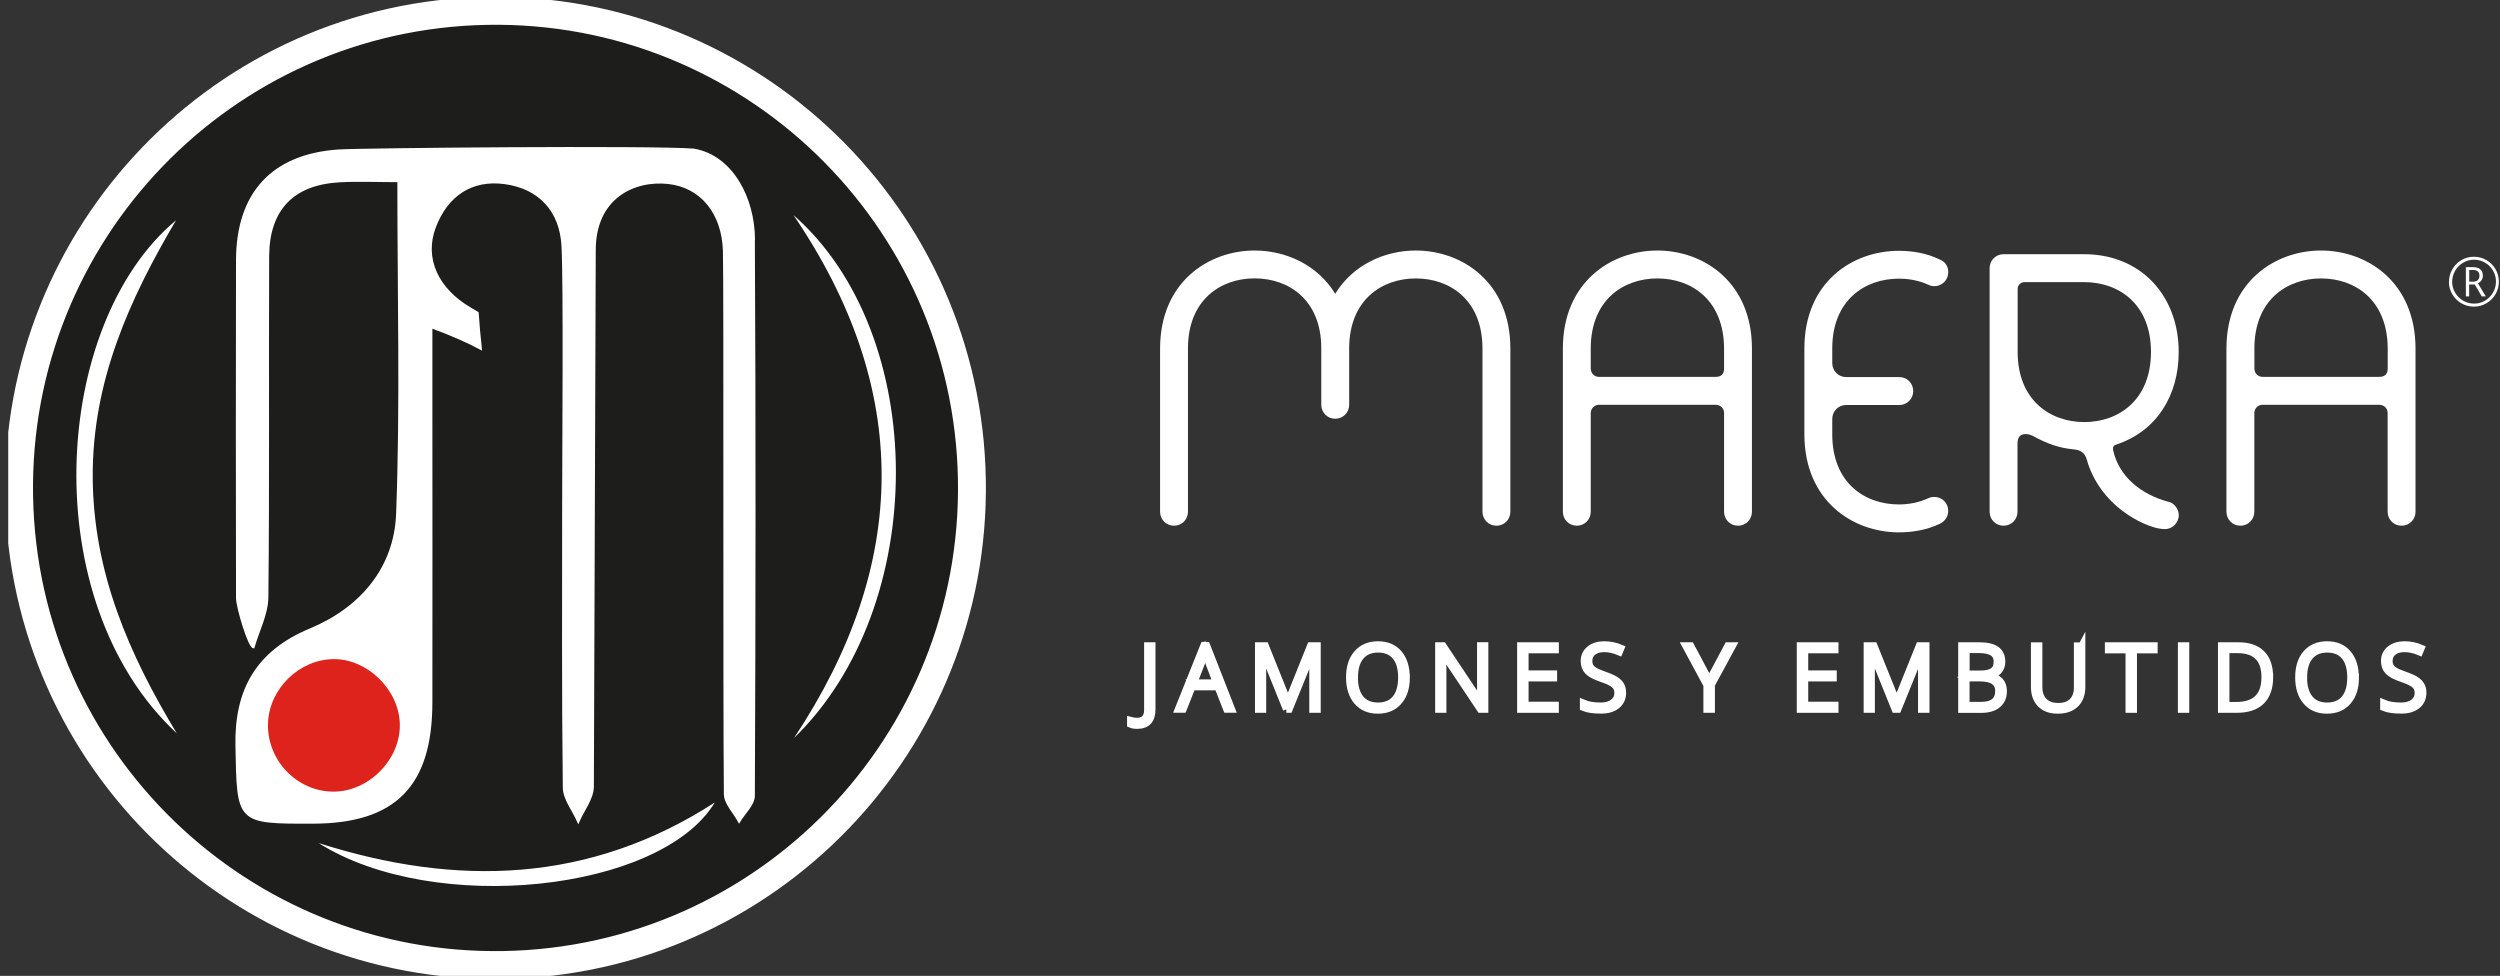 <svg xmlns="http://www.w3.org/2000/svg" width="269" height="105" viewBox="0 0 269 105" fill="none"><rect x="0" y="0" width="269" height="105" fill="#333333" stroke="none"/><g clip-path="url(#clip0_234_85)"><path d="M104.574 52.496C104.574 80.845 81.626 103.825 53.316 103.825C25.006 103.825 2.051 80.853 2.051 52.496C2.051 24.139 24.999 1.167 53.316 1.167C81.634 1.167 104.574 24.147 104.574 52.496Z" fill="#1D1D1B"></path><path d="M54.229 103.831C82.538 103.326 105.078 79.937 104.574 51.589C104.07 23.241 80.712 0.669 52.404 1.174C24.095 1.679 1.555 25.069 2.059 53.416C2.563 81.764 25.92 104.336 54.229 103.831Z" stroke="white" stroke-width="3" stroke-miterlimit="10"></path><path d="M81.113 25.773C81.09 21.353 78.782 16.848 74.663 16.116C70.102 15.758 38.784 16.046 36.406 16.209C29.319 16.7 25.535 20.809 25.519 28.007C25.488 40.792 25.504 51.562 25.519 64.348C25.519 65.352 26.794 69.546 27.268 69.632C27.788 67.842 28.736 66.052 28.752 64.254C28.884 52.029 28.783 39.812 28.837 27.587C28.861 22.521 31.511 19.774 36.523 19.493C38.575 19.377 40.634 19.478 42.88 19.478C42.88 31.742 43.191 43.524 42.748 55.266C42.53 61.126 38.87 65.461 33.383 67.741C27.718 70.099 25.333 74.176 25.457 80.246C25.62 88.518 25.473 88.518 33.648 88.503C42.476 88.487 46.384 84.549 46.4 75.593C46.416 64.916 46.4 54.239 46.4 43.563C46.4 40.831 46.4 38.1 46.4 35.189C48.428 35.929 50.192 36.691 51.723 37.508C51.583 36.232 51.467 34.948 51.381 33.664C51.109 33.501 50.837 33.337 50.565 33.182C47.076 31.143 45.483 27.82 46.781 24.412C48.071 21.019 50.713 19.198 54.311 19.688C58.064 20.194 60.349 22.676 60.543 26.497C60.761 30.777 60.613 48.232 60.613 54.403C60.613 64.519 60.559 74.635 60.683 84.752C60.699 85.966 61.686 87.172 62.222 88.386C62.766 87.141 63.768 85.896 63.776 84.643L63.978 26.964C63.962 21.19 68.275 19.276 71.904 19.672C75.479 20.061 77.803 22.933 77.912 27.034C78.013 31.011 77.904 74.775 78.013 85.452C78.02 86.433 78.999 87.405 79.528 88.386C80.072 87.468 81.09 86.557 81.098 85.639C81.183 65.686 81.207 45.742 81.098 25.789M35.886 85.18C31.961 85.18 28.721 81.81 28.837 77.849C28.946 74.122 32.187 70.947 35.901 70.923C39.523 70.892 42.903 74.192 43.02 77.857C43.144 81.662 39.717 85.18 35.886 85.18Z" fill="white"></path><path d="M81.113 25.773C81.09 21.353 78.782 16.848 74.663 16.116C70.102 15.758 38.784 16.046 36.406 16.209C29.319 16.7 25.535 20.809 25.519 28.007C25.488 40.792 25.504 51.562 25.519 64.348C25.519 65.352 26.794 69.546 27.268 69.632C27.788 67.842 28.736 66.052 28.752 64.254C28.884 52.029 28.783 39.812 28.837 27.587C28.861 22.521 31.511 19.774 36.523 19.493C38.575 19.377 40.634 19.478 42.88 19.478C42.88 31.742 43.191 43.524 42.748 55.266C42.53 61.126 38.87 65.461 33.383 67.741C27.718 70.099 25.333 74.176 25.457 80.246C25.62 88.518 25.473 88.518 33.648 88.503C42.476 88.487 46.384 84.549 46.4 75.593C46.416 64.916 46.4 54.239 46.4 43.563C46.4 40.831 46.4 38.1 46.4 35.189C48.428 35.929 50.192 36.691 51.723 37.508C51.583 36.232 51.467 34.948 51.381 33.664C51.109 33.501 50.837 33.337 50.565 33.182C47.076 31.143 45.483 27.82 46.781 24.412C48.071 21.019 50.713 19.198 54.311 19.688C58.064 20.194 60.349 22.676 60.543 26.497C60.761 30.777 60.613 48.232 60.613 54.403C60.613 64.519 60.559 74.635 60.683 84.752C60.699 85.966 61.686 87.172 62.222 88.386C62.766 87.141 63.768 85.896 63.776 84.643L63.978 26.964C63.962 21.19 68.275 19.276 71.904 19.672C75.479 20.061 77.803 22.933 77.912 27.034C78.013 31.011 77.904 74.775 78.013 85.452C78.02 86.433 78.999 87.405 79.528 88.386C80.072 87.468 81.09 86.557 81.098 85.639C81.183 65.686 81.207 45.742 81.098 25.789L81.113 25.773ZM35.886 85.18C31.961 85.18 28.721 81.81 28.837 77.849C28.946 74.122 32.187 70.947 35.901 70.923C39.523 70.892 42.903 74.192 43.02 77.857C43.144 81.662 39.717 85.18 35.886 85.18Z" stroke="white" stroke-width="0.25" stroke-miterlimit="10"></path><path d="M35.886 85.18C31.962 85.18 28.721 81.81 28.837 77.849C28.946 74.13 32.187 70.947 35.901 70.923C39.523 70.892 42.903 74.192 43.02 77.857C43.144 81.662 39.717 85.18 35.886 85.18Z" fill="#DE221C"></path><path d="M85.372 23.135C98.124 41.874 97.906 60.628 85.434 79.413C100.09 65.204 100.036 36.006 85.372 23.135Z" fill="#1D1D1B"></path><path d="M19.023 78.908C13.87 70.394 10.047 61.578 9.977 51.383C9.915 41.096 13.87 32.279 18.945 23.696C5.548 34.855 3.737 64.706 19.023 78.908Z" fill="#1D1D1B"></path><path d="M76.909 86.347C63.465 95.039 49.174 95.467 34.285 90.713C46.695 98.564 71.112 95.957 76.909 86.347Z" fill="#1D1D1B"></path><path d="M85.372 23.135C100.036 35.999 100.09 65.204 85.434 79.413C97.906 60.636 98.124 41.874 85.372 23.135Z" fill="white"></path><path d="M19.023 78.908C3.737 64.706 5.548 34.855 18.945 23.696C13.878 32.279 9.915 41.096 9.977 51.383C10.039 61.578 13.87 70.394 19.023 78.908Z" fill="white"></path><path d="M76.909 86.347C71.112 95.957 46.703 98.564 34.285 90.713C49.174 95.46 63.457 95.039 76.909 86.347Z" fill="white"></path><path d="M127.825 55.064C127.825 55.904 127.165 56.566 126.325 56.566C125.486 56.566 124.825 55.904 124.825 55.064V37.508C124.825 30.365 130.024 26.956 134.998 26.956C138.363 26.956 141.766 28.497 143.67 31.61C145.574 28.497 148.978 26.956 152.343 26.956C157.316 26.956 162.515 30.365 162.515 37.508V55.064C162.515 55.904 161.854 56.566 161.015 56.566C160.176 56.566 159.515 55.904 159.515 55.064V37.508C159.515 32.271 156.003 29.96 152.343 29.96C148.683 29.96 145.17 32.271 145.17 37.508V43.555C145.17 44.395 144.509 45.057 143.67 45.057C142.831 45.057 142.17 44.395 142.17 43.555V37.469C142.17 32.263 138.658 29.952 134.998 29.952C131.338 29.952 127.825 32.263 127.825 37.501V55.056V55.064Z" fill="white"></path><path d="M171.164 55.064C171.164 55.904 170.504 56.566 169.664 56.566C168.825 56.566 168.165 55.904 168.165 55.064V37.508C168.165 30.365 173.363 26.956 178.337 26.956C183.31 26.956 188.509 30.365 188.509 37.508V55.064C188.509 55.904 187.849 56.566 187.009 56.566C186.17 56.566 185.51 55.904 185.51 55.064V44.434C185.51 43.959 185.144 43.555 184.593 43.555H172.042C171.568 43.555 171.164 43.959 171.164 44.434V55.064ZM185.51 37.547C185.51 32.271 181.997 29.96 178.337 29.96C174.677 29.96 171.164 32.271 171.164 37.508V39.633C171.164 40.185 171.568 40.551 172.042 40.551H184.593C185.214 40.551 185.51 40.255 185.51 39.633V37.539V37.547Z" fill="white"></path><path d="M194.151 37.508C194.151 30.365 199.311 26.987 204.323 26.987C205.823 26.987 207.323 27.244 208.753 27.937C209.335 28.194 209.631 28.668 209.631 29.291C209.631 30.131 208.97 30.793 208.131 30.793C207.944 30.793 207.727 30.754 207.509 30.645C206.522 30.201 205.458 29.983 204.323 29.983C200.663 29.983 197.151 32.294 197.151 37.493V39.072C197.151 39.913 197.811 40.574 198.65 40.574H204.362C205.201 40.574 205.862 41.236 205.862 42.076C205.862 42.917 205.201 43.578 204.362 43.578H198.65C197.811 43.578 197.151 44.24 197.151 45.08V46.73C197.151 51.975 200.663 54.278 204.323 54.278C205.419 54.278 206.484 54.06 207.47 53.617C207.688 53.508 207.906 53.469 208.131 53.469C208.97 53.469 209.631 54.13 209.631 54.971C209.631 55.593 209.266 56.107 208.714 56.364C207.393 56.986 205.932 57.282 204.323 57.282C199.35 57.282 194.151 53.873 194.151 46.73V37.493V37.508Z" fill="white"></path><path d="M233.231 53.967C233.962 54.076 234.436 54.807 234.436 55.43C234.436 56.27 233.705 56.932 232.975 56.932C231.584 56.932 229.68 55.944 228.507 55.064C226.642 53.71 225.173 51.726 224.551 49.492C224.365 48.792 223.929 48.426 223.16 48.356C221.583 48.208 220.339 47.773 218.769 46.924C218.474 46.776 218.218 46.706 217.961 46.706C217.378 46.706 217.083 47.033 217.083 47.734V55.064C217.083 55.904 216.423 56.566 215.583 56.566C214.744 56.566 214.083 55.904 214.083 55.064V28.855C214.083 28.015 214.744 27.353 215.583 27.353H224.256C230.364 27.353 234.428 31.828 234.428 37.874C234.428 42.489 232.12 46.38 227.691 47.843C227.434 47.913 227.325 48.099 227.364 48.395C227.986 51.329 230.442 53.197 233.224 53.967M217.829 30.357C217.425 30.357 217.099 30.684 217.099 31.088V37.866C217.099 43.072 220.611 45.415 224.271 45.415C227.931 45.415 231.444 43.072 231.444 37.866C231.444 32.66 227.931 30.357 224.271 30.357H217.829Z" fill="white"></path><path d="M242.565 55.064C242.565 55.904 241.904 56.566 241.065 56.566C240.225 56.566 239.565 55.904 239.565 55.064V37.508C239.565 30.365 244.764 26.956 249.737 26.956C254.711 26.956 259.91 30.365 259.91 37.508V55.064C259.91 55.904 259.249 56.566 258.41 56.566C257.57 56.566 256.91 55.904 256.91 55.064V44.434C256.91 43.959 256.545 43.555 255.993 43.555H243.443C242.969 43.555 242.565 43.959 242.565 44.434V55.064ZM256.918 37.547C256.918 32.271 253.405 29.96 249.745 29.96C246.085 29.96 242.572 32.271 242.572 37.508V39.633C242.572 40.185 242.976 40.551 243.45 40.551H256.001C256.622 40.551 256.918 40.255 256.918 39.633V37.539V37.547Z" fill="white"></path><path d="M122.354 78.052C122.067 78.052 121.833 78.013 121.647 77.927V77.515C121.888 77.577 122.121 77.608 122.346 77.608C123.1 77.608 123.481 77.196 123.481 76.371V69.484H123.955V76.324C123.955 77.476 123.427 78.052 122.354 78.052Z" fill="white"></path><path d="M122.354 78.052C122.067 78.052 121.833 78.013 121.647 77.927V77.515C121.888 77.577 122.121 77.608 122.346 77.608C123.1 77.608 123.481 77.196 123.481 76.371V69.484H123.955V76.324C123.955 77.476 123.427 78.052 122.354 78.052Z" stroke="white" stroke-width="0.75" stroke-miterlimit="10"></path><path d="M131.042 73.904H128.268L127.312 76.316H126.784L129.535 69.445H129.838L132.526 76.316H131.99L131.042 73.904ZM128.439 73.476H130.887L129.954 71.009C129.877 70.814 129.783 70.55 129.675 70.207C129.589 70.503 129.496 70.776 129.403 71.025L128.447 73.484L128.439 73.476Z" fill="white"></path><path d="M131.042 73.904H128.268L127.312 76.316H126.784L129.535 69.445H129.838L132.526 76.316H131.99L131.042 73.904ZM128.439 73.476H130.887L129.954 71.009C129.877 70.814 129.783 70.55 129.675 70.207C129.589 70.503 129.496 70.776 129.403 71.025L128.447 73.484L128.439 73.476Z" stroke="white" stroke-width="0.75" stroke-miterlimit="10"></path><path d="M138.417 76.324L135.868 70.005H135.829C135.853 70.394 135.868 70.791 135.868 71.196V76.324H135.41V69.484H136.148L138.565 75.499H138.596L141.013 69.484H141.735V76.324H141.253V71.141C141.253 70.783 141.269 70.402 141.308 70.021H141.269L138.712 76.324H138.409H138.417Z" fill="white"></path><path d="M138.417 76.324L135.868 70.005H135.829C135.853 70.394 135.868 70.791 135.868 71.196V76.324H135.41V69.484H136.148L138.565 75.499H138.596L141.013 69.484H141.735V76.324H141.253V71.141C141.253 70.783 141.269 70.402 141.308 70.021H141.269L138.712 76.324H138.409H138.417Z" stroke="white" stroke-width="0.75" stroke-miterlimit="10"></path><path d="M151.325 72.892C151.325 73.982 151.053 74.838 150.509 75.468C149.965 76.098 149.219 76.417 148.263 76.417C147.307 76.417 146.569 76.106 146.025 75.468C145.481 74.838 145.209 73.974 145.209 72.885C145.209 71.795 145.481 70.939 146.032 70.317C146.576 69.694 147.322 69.375 148.271 69.375C149.219 69.375 149.972 69.686 150.509 70.317C151.045 70.947 151.317 71.803 151.317 72.892M145.737 72.892C145.737 73.873 145.955 74.628 146.39 75.165C146.825 75.701 147.455 75.966 148.271 75.966C149.086 75.966 149.724 75.701 150.159 75.172C150.594 74.643 150.812 73.88 150.812 72.892C150.812 71.904 150.594 71.149 150.159 70.628C149.724 70.106 149.102 69.842 148.286 69.842C147.47 69.842 146.848 70.106 146.405 70.635C145.963 71.165 145.745 71.919 145.745 72.892" fill="white"></path><path d="M151.325 72.892C151.325 73.982 151.053 74.838 150.509 75.468C149.965 76.098 149.219 76.417 148.263 76.417C147.307 76.417 146.569 76.106 146.025 75.468C145.481 74.838 145.209 73.974 145.209 72.885C145.209 71.795 145.481 70.939 146.032 70.317C146.576 69.694 147.322 69.375 148.271 69.375C149.219 69.375 149.972 69.686 150.509 70.317C151.045 70.947 151.317 71.803 151.317 72.892H151.325ZM145.737 72.892C145.737 73.873 145.955 74.628 146.39 75.165C146.825 75.701 147.455 75.966 148.271 75.966C149.086 75.966 149.724 75.701 150.159 75.172C150.594 74.643 150.812 73.88 150.812 72.892C150.812 71.904 150.594 71.149 150.159 70.628C149.724 70.106 149.102 69.842 148.286 69.842C147.47 69.842 146.848 70.106 146.405 70.635C145.963 71.165 145.745 71.919 145.745 72.892H145.737Z" stroke="white" stroke-width="0.75" stroke-miterlimit="10"></path><path d="M159.772 76.324H159.29L155.241 70.254H155.202C155.241 70.978 155.257 71.523 155.257 71.888V76.324H154.798V69.484H155.272L159.313 75.546H159.344C159.313 74.986 159.306 74.449 159.306 73.943V69.476H159.772V76.316V76.324Z" fill="white"></path><path d="M159.772 76.324H159.29L155.241 70.254H155.202C155.241 70.978 155.257 71.523 155.257 71.888V76.324H154.798V69.484H155.272L159.313 75.546H159.344C159.313 74.986 159.306 74.449 159.306 73.943V69.476H159.772V76.316V76.324Z" stroke="white" stroke-width="0.75" stroke-miterlimit="10"></path><path d="M167.356 76.324H163.618V69.484H167.356V69.92H164.1V72.511H167.17V72.947H164.1V75.88H167.356V76.324Z" fill="white"></path><path d="M167.356 76.324H163.618V69.484H167.356V69.92H164.1V72.511H167.17V72.947H164.1V75.88H167.356V76.324Z" stroke="white" stroke-width="0.75" stroke-miterlimit="10"></path><path d="M174.591 74.558C174.591 75.126 174.381 75.577 173.962 75.912C173.542 76.246 172.99 76.41 172.291 76.41C171.46 76.41 170.815 76.316 170.372 76.129V75.655C170.861 75.865 171.491 75.966 172.252 75.966C172.812 75.966 173.255 75.834 173.589 75.577C173.915 75.32 174.078 74.986 174.078 74.565C174.078 74.308 174.024 74.091 173.915 73.919C173.806 73.748 173.628 73.593 173.387 73.453C173.138 73.312 172.781 73.157 172.299 73.001C171.599 72.76 171.118 72.503 170.853 72.223C170.589 71.943 170.457 71.569 170.457 71.11C170.457 70.597 170.659 70.184 171.055 69.857C171.452 69.538 171.972 69.375 172.602 69.375C173.231 69.375 173.845 69.499 174.413 69.741L174.242 70.153C173.674 69.912 173.13 69.795 172.617 69.795C172.105 69.795 171.708 69.912 171.413 70.145C171.118 70.379 170.962 70.698 170.962 71.102C170.962 71.359 171.009 71.562 171.102 71.725C171.195 71.888 171.343 72.036 171.553 72.161C171.763 72.293 172.12 72.449 172.625 72.628C173.161 72.814 173.558 72.993 173.83 73.165C174.094 73.336 174.296 73.538 174.413 73.756C174.537 73.974 174.599 74.239 174.599 74.55" fill="white"></path><path d="M174.591 74.558C174.591 75.126 174.381 75.577 173.962 75.912C173.542 76.246 172.99 76.41 172.291 76.41C171.46 76.41 170.815 76.316 170.372 76.129V75.655C170.861 75.865 171.491 75.966 172.252 75.966C172.812 75.966 173.255 75.834 173.589 75.577C173.915 75.32 174.078 74.986 174.078 74.565C174.078 74.308 174.024 74.091 173.915 73.919C173.806 73.748 173.628 73.593 173.387 73.453C173.138 73.312 172.781 73.157 172.299 73.001C171.599 72.76 171.118 72.503 170.853 72.223C170.589 71.943 170.457 71.569 170.457 71.11C170.457 70.597 170.659 70.184 171.055 69.857C171.452 69.538 171.972 69.375 172.602 69.375C173.231 69.375 173.845 69.499 174.413 69.741L174.242 70.153C173.674 69.912 173.13 69.795 172.617 69.795C172.105 69.795 171.708 69.912 171.413 70.145C171.118 70.379 170.962 70.698 170.962 71.102C170.962 71.359 171.009 71.562 171.102 71.725C171.195 71.888 171.343 72.036 171.553 72.161C171.763 72.293 172.12 72.449 172.625 72.628C173.161 72.814 173.558 72.993 173.83 73.165C174.094 73.336 174.296 73.538 174.413 73.756C174.537 73.974 174.599 74.239 174.599 74.55L174.591 74.558Z" stroke="white" stroke-width="0.75" stroke-miterlimit="10"></path><path d="M183.916 73.227L185.914 69.484H186.426L184.15 73.678V76.324H183.66V73.717L181.375 69.484H181.927L183.916 73.227Z" fill="white"></path><path d="M183.916 73.227L185.914 69.484H186.426L184.15 73.678V76.324H183.66V73.717L181.375 69.484H181.927L183.916 73.227Z" stroke="white" stroke-width="0.75" stroke-miterlimit="10"></path><path d="M197.446 76.324H193.708V69.484H197.446V69.92H194.19V72.511H197.259V72.947H194.19V75.88H197.446V76.324Z" fill="white"></path><path d="M197.446 76.324H193.708V69.484H197.446V69.92H194.19V72.511H197.259V72.947H194.19V75.88H197.446V76.324Z" stroke="white" stroke-width="0.75" stroke-miterlimit="10"></path><path d="M203.911 76.324L201.362 70.005H201.323C201.347 70.394 201.362 70.791 201.362 71.196V76.324H200.904V69.484H201.642L204.067 75.499H204.098L206.514 69.484H207.237V76.324H206.755V71.141C206.755 70.783 206.771 70.402 206.81 70.021H206.771L204.214 76.324H203.911Z" fill="white"></path><path d="M203.911 76.324L201.362 70.005H201.323C201.347 70.394 201.362 70.791 201.362 71.196V76.324H200.904V69.484H201.642L204.067 75.499H204.098L206.514 69.484H207.237V76.324H206.755V71.141C206.755 70.783 206.771 70.402 206.81 70.021H206.771L204.214 76.324H203.911Z" stroke="white" stroke-width="0.75" stroke-miterlimit="10"></path><path d="M211.076 69.484H212.949C213.796 69.484 214.41 69.624 214.806 69.912C215.203 70.2 215.397 70.635 215.397 71.211C215.397 71.608 215.273 71.935 215.032 72.2C214.791 72.464 214.433 72.635 213.975 72.706V72.737C214.519 72.822 214.923 72.993 215.179 73.258C215.436 73.523 215.568 73.888 215.568 74.363C215.568 74.993 215.358 75.476 214.938 75.818C214.519 76.161 213.928 76.332 213.167 76.332H211.076V69.492V69.484ZM211.55 72.526H213.058C213.703 72.526 214.169 72.418 214.457 72.207C214.744 71.99 214.892 71.663 214.892 71.204C214.892 70.745 214.729 70.418 214.402 70.207C214.076 70.005 213.586 69.896 212.933 69.896H211.558V72.519L211.55 72.526ZM211.55 72.947V75.896H213.159C214.425 75.896 215.055 75.382 215.055 74.355C215.055 73.414 214.387 72.947 213.058 72.947H211.55Z" fill="white"></path><path d="M211.076 69.484H212.949C213.796 69.484 214.41 69.624 214.806 69.912C215.203 70.2 215.397 70.635 215.397 71.211C215.397 71.608 215.273 71.935 215.032 72.2C214.791 72.464 214.433 72.635 213.975 72.706V72.737C214.519 72.822 214.923 72.993 215.179 73.258C215.436 73.523 215.568 73.888 215.568 74.363C215.568 74.993 215.358 75.476 214.938 75.818C214.519 76.161 213.928 76.332 213.167 76.332H211.076V69.492V69.484ZM211.55 72.526H213.058C213.703 72.526 214.169 72.418 214.457 72.207C214.744 71.99 214.892 71.663 214.892 71.204C214.892 70.745 214.729 70.418 214.402 70.207C214.076 70.005 213.586 69.896 212.933 69.896H211.558V72.519L211.55 72.526ZM211.55 72.947V75.896H213.159C214.425 75.896 215.055 75.382 215.055 74.355C215.055 73.414 214.387 72.947 213.058 72.947H211.55Z" stroke="white" stroke-width="0.75" stroke-miterlimit="10"></path><path d="M224.007 69.484V73.912C224.007 74.698 223.782 75.312 223.323 75.756C222.873 76.2 222.235 76.417 221.419 76.417C220.603 76.417 220.013 76.2 219.57 75.756C219.127 75.312 218.902 74.69 218.902 73.896V69.492H219.383V73.919C219.383 74.581 219.57 75.087 219.927 75.46C220.293 75.826 220.806 76.013 221.474 76.013C222.142 76.013 222.632 75.834 222.989 75.476C223.347 75.118 223.525 74.612 223.525 73.974V69.499H223.999L224.007 69.484Z" fill="white"></path><path d="M224.007 69.484V73.912C224.007 74.698 223.782 75.312 223.323 75.756C222.873 76.2 222.235 76.417 221.419 76.417C220.603 76.417 220.013 76.2 219.57 75.756C219.127 75.312 218.902 74.69 218.902 73.896V69.492H219.383V73.919C219.383 74.581 219.57 75.087 219.927 75.46C220.293 75.826 220.806 76.013 221.474 76.013C222.142 76.013 222.632 75.834 222.989 75.476C223.347 75.118 223.525 74.612 223.525 73.974V69.499H223.999L224.007 69.484Z" stroke="white" stroke-width="0.75" stroke-miterlimit="10"></path><path d="M229.563 76.324H229.082V69.927H226.859V69.484H231.786V69.927H229.563V76.324Z" fill="white"></path><path d="M229.563 76.324H229.082V69.927H226.859V69.484H231.786V69.927H229.563V76.324Z" stroke="white" stroke-width="0.75" stroke-miterlimit="10"></path><path d="M235.19 69.484H234.716V76.324H235.19V69.484Z" fill="white"></path><path d="M235.19 69.484H234.716V76.324H235.19V69.484Z" stroke="white" stroke-width="0.75" stroke-miterlimit="10"></path><path d="M244.22 72.838C244.22 73.99 243.917 74.853 243.318 75.445C242.72 76.036 241.834 76.324 240.668 76.324H239.029V69.484H240.871C241.958 69.484 242.79 69.772 243.357 70.34C243.925 70.908 244.212 71.74 244.212 72.838M243.707 72.853C243.707 71.873 243.458 71.134 242.961 70.643C242.464 70.145 241.733 69.904 240.77 69.904H239.511V75.904H240.645C242.681 75.904 243.707 74.884 243.707 72.861" fill="white"></path><path d="M244.22 72.838C244.22 73.99 243.917 74.853 243.318 75.445C242.72 76.036 241.834 76.324 240.668 76.324H239.029V69.484H240.871C241.958 69.484 242.79 69.772 243.357 70.34C243.925 70.908 244.212 71.74 244.212 72.838H244.22ZM243.707 72.853C243.707 71.873 243.458 71.134 242.961 70.643C242.464 70.145 241.733 69.904 240.77 69.904H239.511V75.904H240.645C242.681 75.904 243.707 74.884 243.707 72.861V72.853Z" stroke="white" stroke-width="0.75" stroke-miterlimit="10"></path><path d="M253.452 72.892C253.452 73.982 253.18 74.838 252.636 75.468C252.092 76.098 251.346 76.417 250.39 76.417C249.434 76.417 248.696 76.106 248.152 75.468C247.608 74.838 247.336 73.974 247.336 72.885C247.336 71.795 247.608 70.939 248.152 70.317C248.696 69.694 249.442 69.375 250.39 69.375C251.338 69.375 252.092 69.686 252.628 70.317C253.164 70.947 253.436 71.803 253.436 72.892M247.864 72.892C247.864 73.873 248.082 74.628 248.517 75.165C248.952 75.701 249.582 75.966 250.398 75.966C251.214 75.966 251.851 75.701 252.286 75.172C252.721 74.643 252.939 73.88 252.939 72.892C252.939 71.904 252.721 71.149 252.286 70.628C251.851 70.106 251.229 69.842 250.413 69.842C249.597 69.842 248.976 70.106 248.533 70.635C248.09 71.165 247.872 71.919 247.872 72.892" fill="white"></path><path d="M253.452 72.892C253.452 73.982 253.18 74.838 252.636 75.468C252.092 76.098 251.346 76.417 250.39 76.417C249.434 76.417 248.696 76.106 248.152 75.468C247.608 74.838 247.336 73.974 247.336 72.885C247.336 71.795 247.608 70.939 248.152 70.317C248.696 69.694 249.442 69.375 250.39 69.375C251.338 69.375 252.092 69.686 252.628 70.317C253.164 70.947 253.436 71.803 253.436 72.892H253.452ZM247.864 72.892C247.864 73.873 248.082 74.628 248.517 75.165C248.952 75.701 249.582 75.966 250.398 75.966C251.214 75.966 251.851 75.701 252.286 75.172C252.721 74.643 252.939 73.88 252.939 72.892C252.939 71.904 252.721 71.149 252.286 70.628C251.851 70.106 251.229 69.842 250.413 69.842C249.597 69.842 248.976 70.106 248.533 70.635C248.09 71.165 247.872 71.919 247.872 72.892H247.864Z" stroke="white" stroke-width="0.75" stroke-miterlimit="10"></path><path d="M260.702 74.558C260.702 75.126 260.492 75.577 260.073 75.912C259.653 76.246 259.101 76.41 258.402 76.41C257.563 76.41 256.925 76.316 256.482 76.129V75.655C256.972 75.865 257.601 75.966 258.363 75.966C258.923 75.966 259.365 75.834 259.7 75.577C260.026 75.32 260.189 74.986 260.189 74.565C260.189 74.308 260.135 74.091 260.026 73.919C259.917 73.748 259.738 73.593 259.49 73.453C259.241 73.312 258.884 73.157 258.41 73.001C257.71 72.76 257.228 72.503 256.964 72.223C256.7 71.943 256.568 71.569 256.568 71.11C256.568 70.597 256.77 70.184 257.166 69.857C257.57 69.538 258.083 69.375 258.713 69.375C259.342 69.375 259.956 69.499 260.523 69.741L260.352 70.153C259.785 69.912 259.241 69.795 258.728 69.795C258.215 69.795 257.819 69.912 257.524 70.145C257.221 70.379 257.073 70.698 257.073 71.102C257.073 71.359 257.12 71.562 257.213 71.725C257.306 71.888 257.454 72.036 257.664 72.161C257.873 72.293 258.231 72.449 258.736 72.628C259.272 72.814 259.669 72.993 259.941 73.165C260.205 73.336 260.407 73.538 260.523 73.756C260.648 73.974 260.71 74.239 260.71 74.55" fill="white"></path><path d="M260.702 74.558C260.702 75.126 260.492 75.577 260.073 75.912C259.653 76.246 259.101 76.41 258.402 76.41C257.563 76.41 256.925 76.316 256.482 76.129V75.655C256.972 75.865 257.601 75.966 258.363 75.966C258.923 75.966 259.365 75.834 259.7 75.577C260.026 75.32 260.189 74.986 260.189 74.565C260.189 74.308 260.135 74.091 260.026 73.919C259.917 73.748 259.738 73.593 259.49 73.453C259.241 73.312 258.884 73.157 258.41 73.001C257.71 72.76 257.228 72.503 256.964 72.223C256.7 71.943 256.568 71.569 256.568 71.11C256.568 70.597 256.77 70.184 257.166 69.857C257.57 69.538 258.083 69.375 258.713 69.375C259.342 69.375 259.956 69.499 260.523 69.741L260.352 70.153C259.785 69.912 259.241 69.795 258.728 69.795C258.215 69.795 257.819 69.912 257.524 70.145C257.221 70.379 257.073 70.698 257.073 71.102C257.073 71.359 257.12 71.562 257.213 71.725C257.306 71.888 257.454 72.036 257.664 72.161C257.873 72.293 258.231 72.449 258.736 72.628C259.272 72.814 259.669 72.993 259.941 73.165C260.205 73.336 260.407 73.538 260.523 73.756C260.648 73.974 260.71 74.239 260.71 74.55L260.702 74.558Z" stroke="white" stroke-width="0.75" stroke-miterlimit="10"></path><path d="M263.515 30.31C263.515 29.835 263.632 29.384 263.873 28.972C264.114 28.552 264.44 28.225 264.852 27.983C265.272 27.742 265.715 27.625 266.196 27.625C266.678 27.625 267.121 27.742 267.533 27.983C267.953 28.225 268.279 28.552 268.52 28.964C268.761 29.384 268.877 29.828 268.877 30.31C268.877 30.793 268.761 31.221 268.528 31.633C268.294 32.045 267.976 32.372 267.556 32.621C267.137 32.87 266.686 32.995 266.189 32.995C265.691 32.995 265.24 32.87 264.821 32.621C264.401 32.372 264.083 32.045 263.849 31.633C263.616 31.221 263.5 30.777 263.5 30.302M263.849 30.31C263.849 30.73 263.958 31.127 264.168 31.485C264.378 31.843 264.665 32.131 265.031 32.349C265.388 32.559 265.784 32.668 266.212 32.668C266.639 32.668 267.028 32.567 267.385 32.349C267.743 32.139 268.03 31.851 268.248 31.485C268.458 31.119 268.566 30.73 268.566 30.302C268.566 29.874 268.465 29.501 268.263 29.143C268.061 28.785 267.774 28.489 267.409 28.271C267.043 28.053 266.647 27.945 266.212 27.945C265.777 27.945 265.404 28.046 265.038 28.264C264.673 28.474 264.386 28.762 264.176 29.127C263.966 29.493 263.857 29.89 263.857 30.302M267.16 29.641C267.16 29.828 267.113 29.999 267.02 30.139C266.927 30.287 266.795 30.396 266.624 30.481L267.471 31.89H267.036L266.282 30.606H265.683V31.89H265.326V28.746H266.08C266.422 28.746 266.686 28.816 266.872 28.972C267.059 29.127 267.152 29.345 267.152 29.657M265.691 30.31H266.088C266.305 30.31 266.476 30.256 266.6 30.147C266.725 30.038 266.787 29.874 266.787 29.664C266.787 29.252 266.554 29.049 266.088 29.049H265.691V30.318V30.31Z" fill="white"></path></g><defs><clipPath id="clip0_234_85"><rect width="268" height="105" fill="white" transform="translate(0.885)"></rect></clipPath></defs></svg>